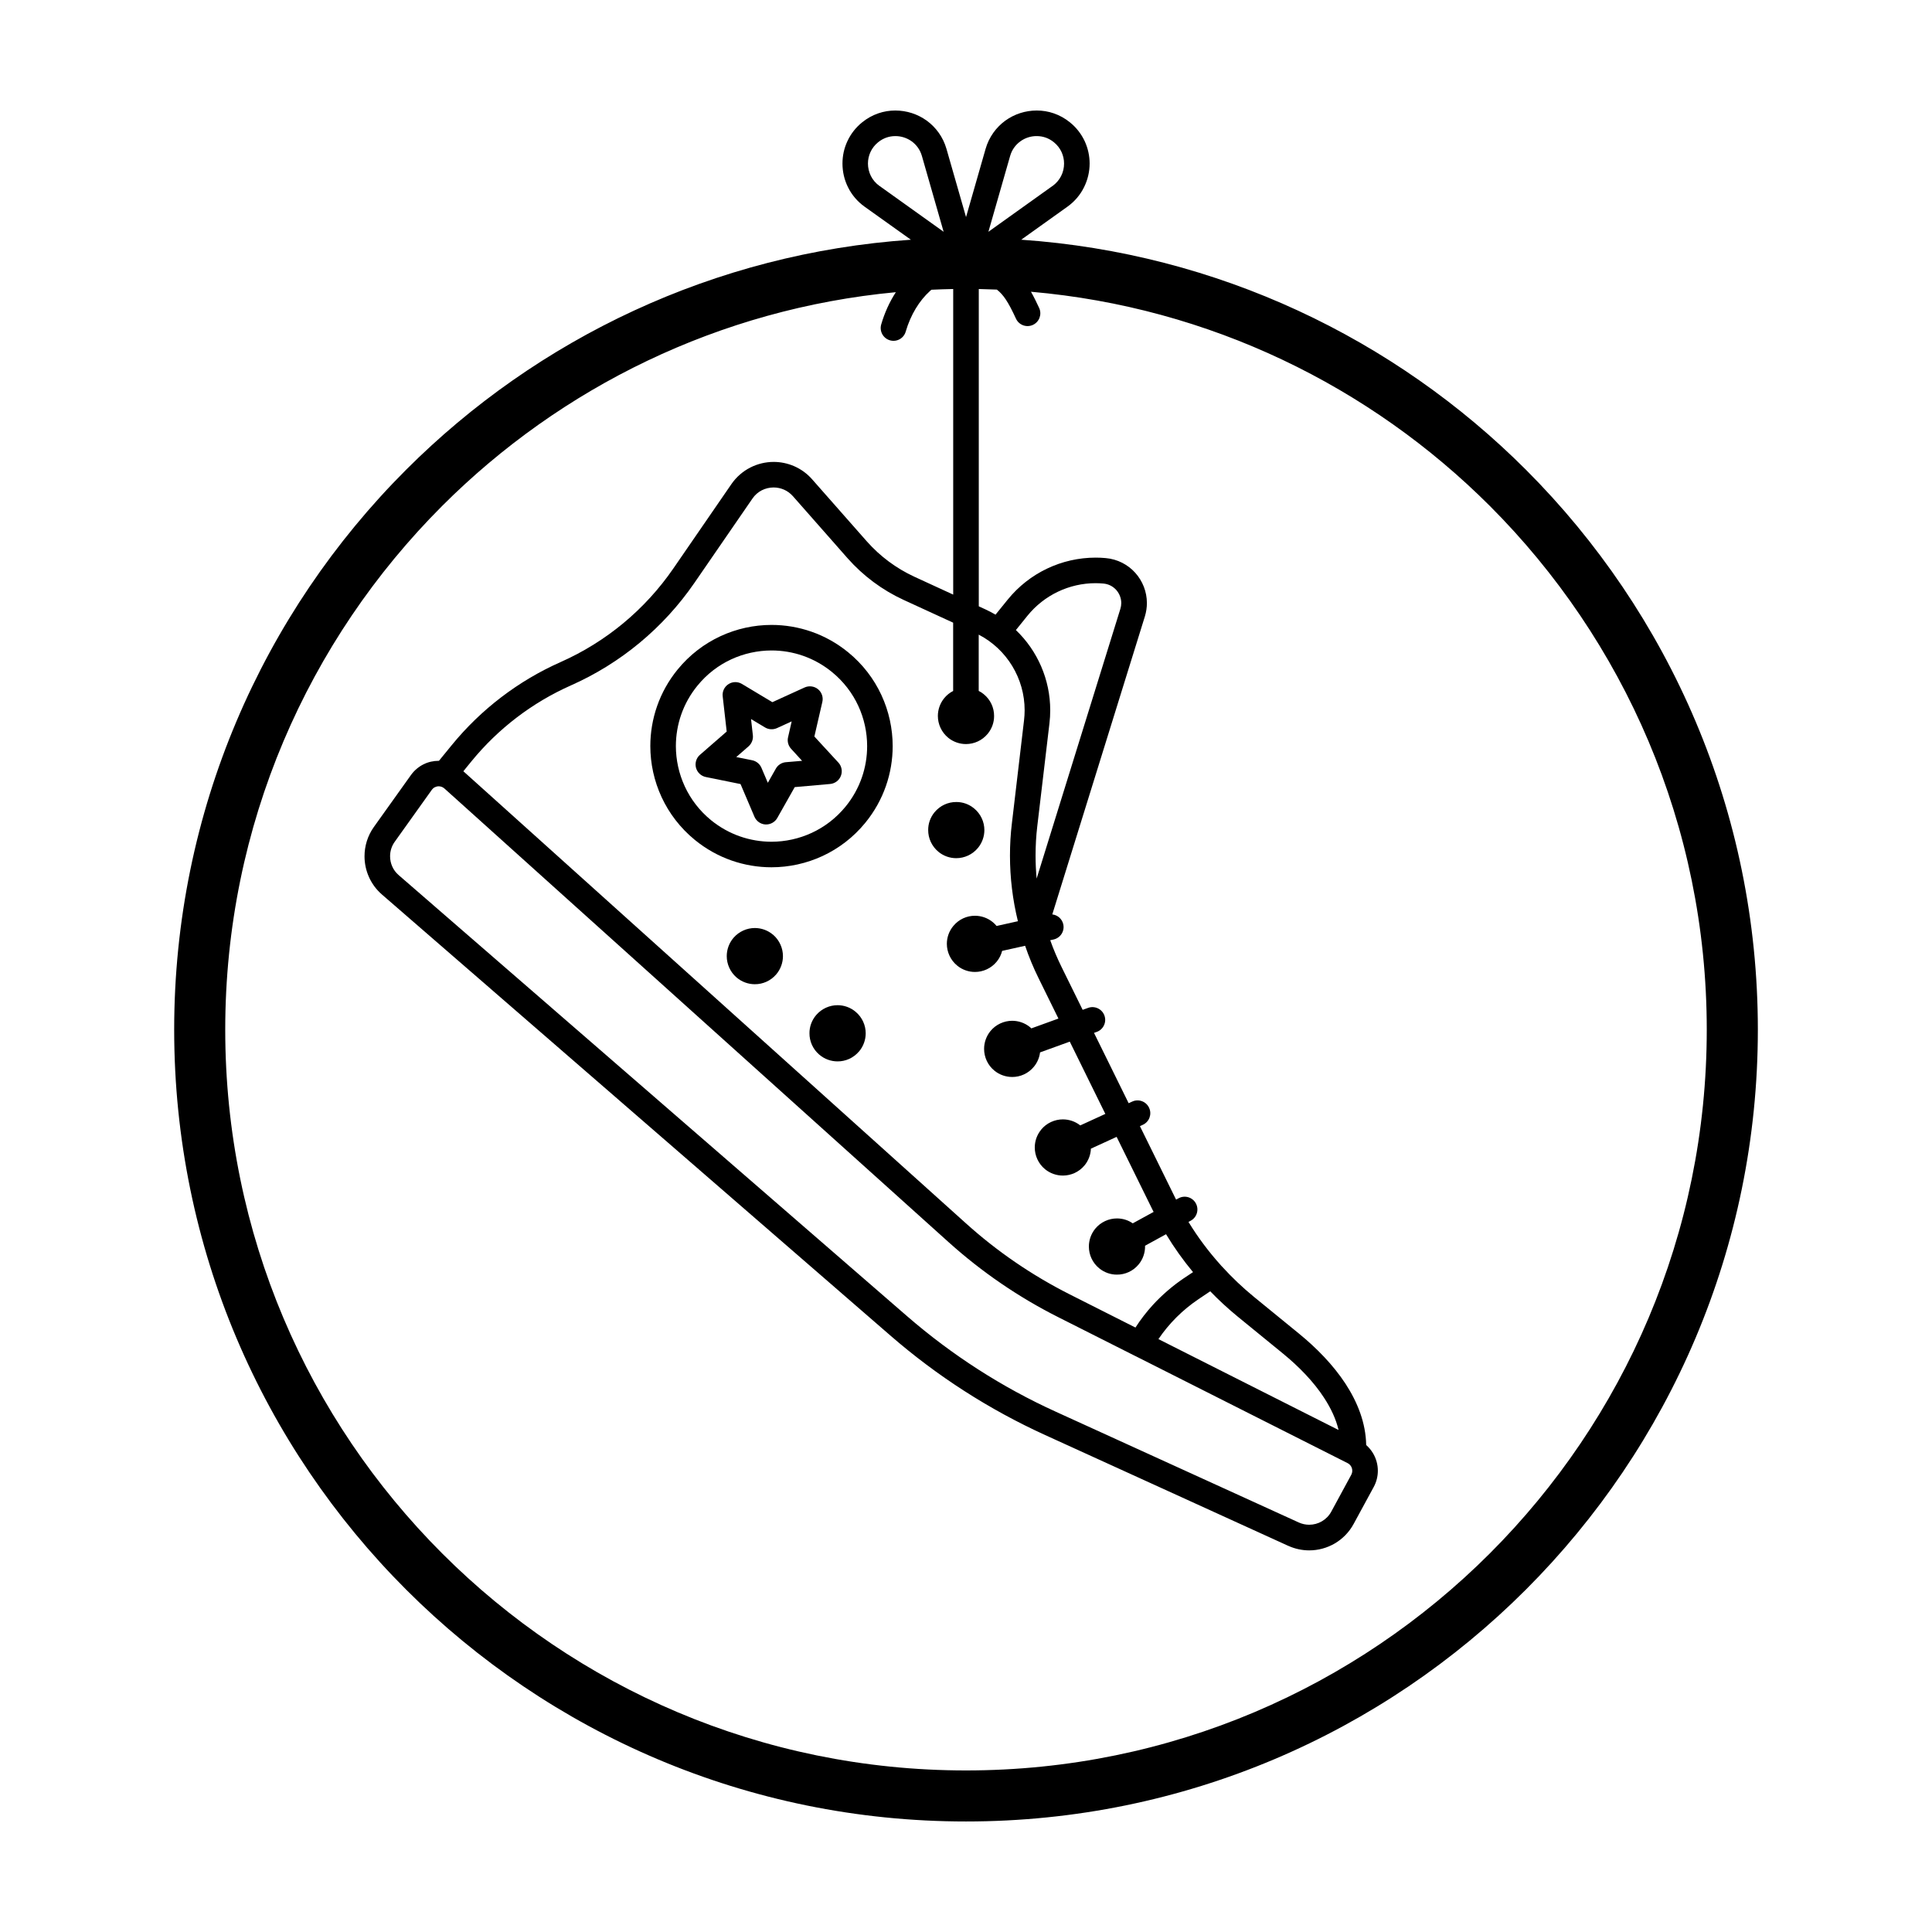 <?xml version="1.0" encoding="UTF-8"?>
<!-- Uploaded to: SVG Repo, www.svgrepo.com, Generator: SVG Repo Mixer Tools -->
<svg fill="#000000" width="800px" height="800px" version="1.1" viewBox="144 144 512 512" xmlns="http://www.w3.org/2000/svg">
 <g>
  <path d="m404.87 363.98c0 1.652-0.57 3.332-1.676 4.695l-0.016 0.016c-1.461 1.789-3.613 2.734-5.769 2.734-1.652 0-3.332-0.555-4.695-1.676-1.797-1.477-2.75-3.629-2.734-5.777-0.016-1.637 0.539-3.332 1.676-4.711 1.477-1.789 3.613-2.734 5.769-2.719 1.637-0.016 3.316 0.539 4.695 1.676 1.801 1.461 2.75 3.613 2.75 5.762z"/>
  <path d="m373.42 417.83c0 1.707-0.594 3.449-1.789 4.848h-0.016c-1.461 1.719-3.562 2.613-5.648 2.602-1.719 0-3.449-0.594-4.848-1.789-1.719-1.461-2.613-3.57-2.602-5.656-0.016-1.707 0.586-3.449 1.789-4.848 1.477-1.707 3.57-2.602 5.656-2.602 1.707 0 3.441 0.594 4.832 1.789 1.734 1.477 2.625 3.57 2.625 5.656z"/>
  <path d="m351.49 397.38c0 1.707-0.594 3.449-1.789 4.848-1.477 1.719-3.57 2.613-5.656 2.602-1.707 0-3.449-0.594-4.848-1.789-1.707-1.461-2.602-3.57-2.602-5.656 0-1.707 0.594-3.449 1.789-4.848 1.477-1.707 3.57-2.602 5.656-2.602 1.707 0 3.449 0.594 4.848 1.797v-0.016c1.703 1.484 2.602 3.586 2.602 5.664z"/>
  <path d="m366.19 346.1c0.867 0.945 1.125 2.316 0.648 3.523-0.457 1.188-1.57 2.031-2.856 2.141l-9.371 0.828-4.629 8.191c-0.625 1.109-1.855 1.773-3.129 1.707-1.285-0.066-2.422-0.883-2.922-2.055l-3.684-8.652-9.203-1.867c-1.258-0.258-2.273-1.219-2.602-2.465-0.324-1.234 0.082-2.574 1.043-3.41l7.094-6.172-1.059-9.34c-0.152-1.273 0.449-2.535 1.531-3.223 1.082-0.707 2.465-0.715 3.57-0.055l8.055 4.832 8.555-3.898c1.164-0.527 2.543-0.352 3.547 0.457 0.988 0.812 1.449 2.125 1.148 3.387l-2.109 9.152zm-9.625-0.473-2.922-3.195c-0.746-0.812-1.059-1.965-0.801-3.047l0.961-4.211-3.926 1.797c-1.02 0.449-2.191 0.379-3.141-0.191l-3.707-2.223 0.488 4.293c0.121 1.109-0.312 2.207-1.137 2.938l-3.266 2.84 4.238 0.852c1.082 0.23 2.004 0.973 2.438 2.004l1.691 3.965 2.125-3.75c0.539-0.973 1.543-1.613 2.656-1.707z"/>
  <path d="m380.57 341.74c0 7.133-2.383 14.34-7.246 20.293-6.34 7.769-15.582 11.805-24.883 11.805-7.133 0-14.34-2.383-20.293-7.246-7.769-6.348-11.805-15.598-11.805-24.883 0-7.133 2.383-14.348 7.246-20.293 6.348-7.769 15.598-11.805 24.883-11.805 7.133 0 14.348 2.383 20.293 7.246 7.769 6.332 11.805 15.598 11.805 24.883zm-12.484 16.016c3.844-4.711 5.715-10.367 5.715-16.016 0-7.352-3.168-14.621-9.316-19.645-4.711-3.844-10.367-5.715-16.016-5.715-7.352 0.016-14.621 3.168-19.629 9.316-3.859 4.711-5.715 10.367-5.727 16.016 0.016 7.352 3.18 14.621 9.316 19.645 4.727 3.844 10.367 5.699 16.016 5.715 7.363-0.016 14.617-3.184 19.641-9.316z"/>
  <path d="m456.32 461.56c1.637-0.906 3.699-0.297 4.59 1.34 0.891 1.637 0.297 3.699-1.34 4.59l-0.609 0.336c2.481 4.062 5.336 7.879 8.516 11.41 0 0.016 0 0.016 0.016 0.016 0.105 0.152 0.23 0.273 0.379 0.418l0.016 0.016c2.586 2.84 5.391 5.512 8.379 7.961l12.012 9.805c4.629 3.789 9.004 8.23 12.293 13.254 3.184 4.887 5.375 10.367 5.481 16.246 0.715 0.625 1.316 1.355 1.789 2.141 0.852 1.406 1.301 3.019 1.301 4.672 0 1.449-0.352 2.938-1.098 4.309l-5.32 9.789c-1.203 2.223-2.969 3.981-5.008 5.176-2.047 1.188-4.375 1.828-6.769 1.828-1.855 0-3.75-0.395-5.535-1.203h-0.016l-64.402-29.352c-14.867-6.769-28.676-15.648-41.012-26.359l-134.77-116.9c-3.031-2.625-4.613-6.379-4.613-10.125 0-2.695 0.812-5.441 2.488-7.785l9.812-13.742c0.883-1.234 2.031-2.191 3.305-2.832 1.258-0.637 2.656-0.945 4.062-0.945h0.055l3.394-4.156c7.758-9.492 17.637-17.035 28.848-22.012 12.051-5.344 22.379-13.914 29.867-24.789l15.391-22.363c1.324-1.926 3.074-3.41 5.008-4.398 1.934-0.988 4.062-1.492 6.203-1.492 3.707 0 7.488 1.531 10.191 4.613l14.473 16.426c3.508 3.965 7.801 7.164 12.605 9.383l10.305 4.742v-80.984c-1.934 0.039-3.859 0.098-5.777 0.191-0.121 0.105-0.258 0.215-0.379 0.336-2.816 2.543-5.129 6.297-6.43 10.762-0.516 1.797-2.398 2.832-4.195 2.301-1.789-0.527-2.816-2.398-2.301-4.195 0.906-3.113 2.223-5.996 3.883-8.555-46.805 4.398-88.785 25.211-120.22 56.633-35.539 35.555-57.5 84.59-57.5 138.81 0 54.234 21.961 103.27 57.5 138.81 35.535 35.539 84.57 57.5 138.81 57.5 54.219 0 103.25-21.961 138.81-57.5 35.539-35.539 57.5-84.574 57.5-138.81 0-54.219-21.961-103.25-57.5-138.81-31.75-31.723-74.246-52.625-121.59-56.75 0.746 1.316 1.438 2.719 2.168 4.293 0.785 1.707 0.039 3.707-1.652 4.492s-3.707 0.055-4.492-1.652c-1.004-2.168-1.855-3.82-2.695-5.078-0.754-1.125-1.477-1.926-2.367-2.625-1.598-0.066-3.195-0.121-4.793-0.152v84.086l1.84 0.852c0.891 0.406 1.75 0.867 2.586 1.355h0.016l3.211-3.965c5.727-7.078 14.309-11.145 23.328-11.145 0.883 0 1.758 0.039 2.641 0.121 3.152 0.273 5.93 1.758 7.856 3.914 1.926 2.152 3.074 4.984 3.074 8 0 1.18-0.176 2.367-0.539 3.562l-24.531 78.957c1.379 0.152 2.586 1.164 2.91 2.613 0.406 1.828-0.746 3.629-2.574 4.035l-0.883 0.191c0.852 2.398 1.855 4.75 2.977 7.039l5.617 11.41 1.438-0.516c1.75-0.637 3.699 0.273 4.332 2.031 0.637 1.75-0.273 3.699-2.031 4.332l-0.73 0.258 9.18 18.641 0.945-0.434c1.691-0.785 3.707-0.039 4.481 1.668 0.785 1.691 0.039 3.699-1.652 4.481l-0.785 0.367 9.355 19.008c0.082 0.152 0.152 0.312 0.23 0.457zm-56.309-260.03 5.176-18.062c0.906-3.168 2.832-5.754 5.238-7.5 2.418-1.75 5.332-2.68 8.309-2.68 3.047-0.016 6.188 1.004 8.801 3.129 1.734 1.395 3.047 3.129 3.926 5.008 0.867 1.883 1.301 3.898 1.301 5.914 0 2.152-0.5 4.316-1.492 6.297-0.973 1.977-2.465 3.762-4.398 5.144l-12.238 8.746c52.094 3.602 99.02 26.223 133.75 60.961 37.961 37.961 61.465 90.465 61.465 148.38 0 57.934-23.504 110.43-61.465 148.39-37.945 37.969-90.461 61.469-148.38 61.453-57.934 0.016-110.43-23.488-148.38-61.449-37.977-37.961-61.465-90.465-61.465-148.39 0-57.918 23.488-110.42 61.465-148.38 34.727-34.738 81.652-57.375 133.77-60.961l-12.254-8.746c-1.934-1.379-3.426-3.168-4.398-5.144-0.988-1.977-1.477-4.141-1.477-6.297 0-2.016 0.418-4.035 1.301-5.914 0.867-1.883 2.18-3.613 3.914-5.008 2.613-2.133 5.766-3.148 8.801-3.133 2.992 0 5.891 0.934 8.312 2.68 2.41 1.75 4.332 4.332 5.238 7.5zm18.707 175.3 22.188-71.469c0.16-0.527 0.242-1.043 0.242-1.543 0-1.285-0.5-2.535-1.34-3.481-0.852-0.934-2.004-1.57-3.41-1.691-0.691-0.055-1.367-0.098-2.047-0.098-6.988 0-13.633 3.152-18.07 8.637l-3.059 3.789c5.738 5.481 9.098 13.133 9.098 21.242 0 1.148-0.066 2.301-0.203 3.465l-3.223 27.242c-0.312 2.602-0.457 5.215-0.457 7.824 0 2.031 0.098 4.047 0.281 6.082zm83.371 158.02c0.191-0.367 0.273-0.715 0.273-1.082 0-0.418-0.105-0.828-0.324-1.18-0.215-0.352-0.516-0.648-0.922-0.852l-56.16-28.336c-0.137-0.055-0.273-0.121-0.395-0.191l-20.105-10.141c-10.52-5.297-20.277-11.98-29.039-19.859l-133.64-120.25c-0.449-0.395-0.961-0.57-1.5-0.586-0.367 0-0.715 0.098-1.027 0.242-0.324 0.16-0.594 0.395-0.828 0.715l-9.812 13.742c-0.84 1.164-1.234 2.504-1.234 3.844 0 1.867 0.77 3.707 2.289 5.008l134.75 116.9c11.859 10.277 25.113 18.809 39.398 25.301l64.387 29.352c0.906 0.406 1.828 0.594 2.75 0.594 1.18 0 2.344-0.312 3.356-0.906 1.02-0.594 1.883-1.449 2.481-2.543zm-51.09-35.973 47.734 24.086c-0.676-2.883-2.016-5.738-3.844-8.543-2.762-4.254-6.676-8.273-10.898-11.723l-12.012-9.805c-2.559-2.102-4.984-4.332-7.254-6.688l-3.18 2.141c-4.16 2.812-7.746 6.387-10.547 10.531zm6.766-16.152 2.398-1.598c-2.625-3.168-5.023-6.523-7.148-10.047l-5.578 3.059c0.016 0.066 0.016 0.137 0.016 0.203 0 1.652-0.555 3.344-1.676 4.711-1.461 1.797-3.629 2.75-5.769 2.734-1.652 0.016-3.344-0.555-4.711-1.676-1.797-1.461-2.734-3.613-2.734-5.769 0-1.652 0.555-3.332 1.676-4.711 1.461-1.789 3.629-2.734 5.769-2.734 1.449 0 2.922 0.418 4.18 1.301l5.535-3.031c-0.121-0.23-0.242-0.473-0.367-0.715l-9.438-19.172-6.82 3.129c-0.055 1.543-0.609 3.098-1.652 4.398l-0.008-0.004c-1.461 1.797-3.613 2.734-5.769 2.734-1.652 0-3.332-0.555-4.711-1.676-1.789-1.461-2.734-3.629-2.734-5.769 0-1.652 0.555-3.344 1.691-4.711h-0.016c1.461-1.789 3.629-2.734 5.769-2.734 1.613 0 3.266 0.527 4.613 1.598l6.644-3.047-9.422-19.156-7.879 2.856c-0.16 1.34-0.707 2.664-1.613 3.777-1.461 1.797-3.629 2.75-5.769 2.734-1.652 0-3.344-0.555-4.711-1.676-1.797-1.461-2.734-3.613-2.734-5.769 0-1.652 0.555-3.332 1.676-4.711 1.461-1.789 3.629-2.734 5.769-2.734 1.652 0 3.344 0.555 4.711 1.676 0.121 0.105 0.242 0.203 0.367 0.336l7.176-2.602-5.281-10.734c-1.367-2.777-2.559-5.648-3.547-8.555l-6.09 1.355c-0.258 1.02-0.73 1.977-1.422 2.832l-0.016 0.016c-1.461 1.789-3.613 2.734-5.769 2.734-1.652 0-3.332-0.555-4.695-1.676-1.797-1.461-2.75-3.629-2.75-5.769 0-1.652 0.555-3.344 1.691-4.711 1.461-1.797 3.613-2.75 5.769-2.734 1.637 0 3.316 0.555 4.695 1.676 0.379 0.312 0.73 0.664 1.027 1.027l5.648-1.258c-1.395-5.688-2.102-11.523-2.102-17.383 0-2.871 0.16-5.754 0.516-8.625l3.211-27.242c0.105-0.891 0.16-1.789 0.16-2.664 0-8.367-4.672-16.137-12.172-20.035v14.918c0.473 0.23 0.922 0.516 1.34 0.867 1.797 1.461 2.75 3.613 2.734 5.769 0.016 1.652-0.555 3.332-1.668 4.695l-0.016 0.016c-1.461 1.789-3.613 2.734-5.769 2.734-1.652 0-3.332-0.555-4.711-1.676-1.789-1.477-2.734-3.629-2.734-5.769 0-1.652 0.555-3.344 1.691-4.727 0.664-0.812 1.477-1.449 2.359-1.895v-18.102l-13.133-6.035c-5.672-2.613-10.723-6.379-14.852-11.047l-14.473-16.434c-1.395-1.57-3.234-2.301-5.117-2.316-1.082 0-2.168 0.258-3.129 0.746-0.961 0.5-1.828 1.219-2.504 2.223l-15.391 22.363c-8.191 11.887-19.508 21.281-32.707 27.129-10.238 4.551-19.266 11.441-26.344 20.105l-2.152 2.641 133.16 119.78c8.297 7.488 17.574 13.824 27.547 18.859l17.41 8.785c1.367-2.141 2.938-4.156 4.644-6.027 2.441-2.648 5.203-5.031 8.207-7.062zm-31.777-295.38c0-1.059-0.23-2.109-0.676-3.074-0.449-0.961-1.109-1.84-2.031-2.586-1.406-1.137-2.961-1.621-4.551-1.621-1.543-0.016-3.09 0.488-4.332 1.395-1.258 0.922-2.223 2.191-2.707 3.883l-5.754 20.078 16.988-12.141v0.016c1.027-0.746 1.773-1.652 2.289-2.664 0.52-1.023 0.773-2.164 0.773-3.285zm-31.918 18.078-5.754-20.078c-0.488-1.691-1.449-2.961-2.695-3.883-1.258-0.906-2.801-1.406-4.348-1.395-1.582 0-3.141 0.488-4.551 1.621-0.922 0.746-1.582 1.621-2.031 2.586-0.449 0.961-0.676 2.016-0.676 3.074 0 1.125 0.273 2.262 0.77 3.273 0.516 1.02 1.258 1.926 2.289 2.664v-0.012z"/>
 </g>
</svg>